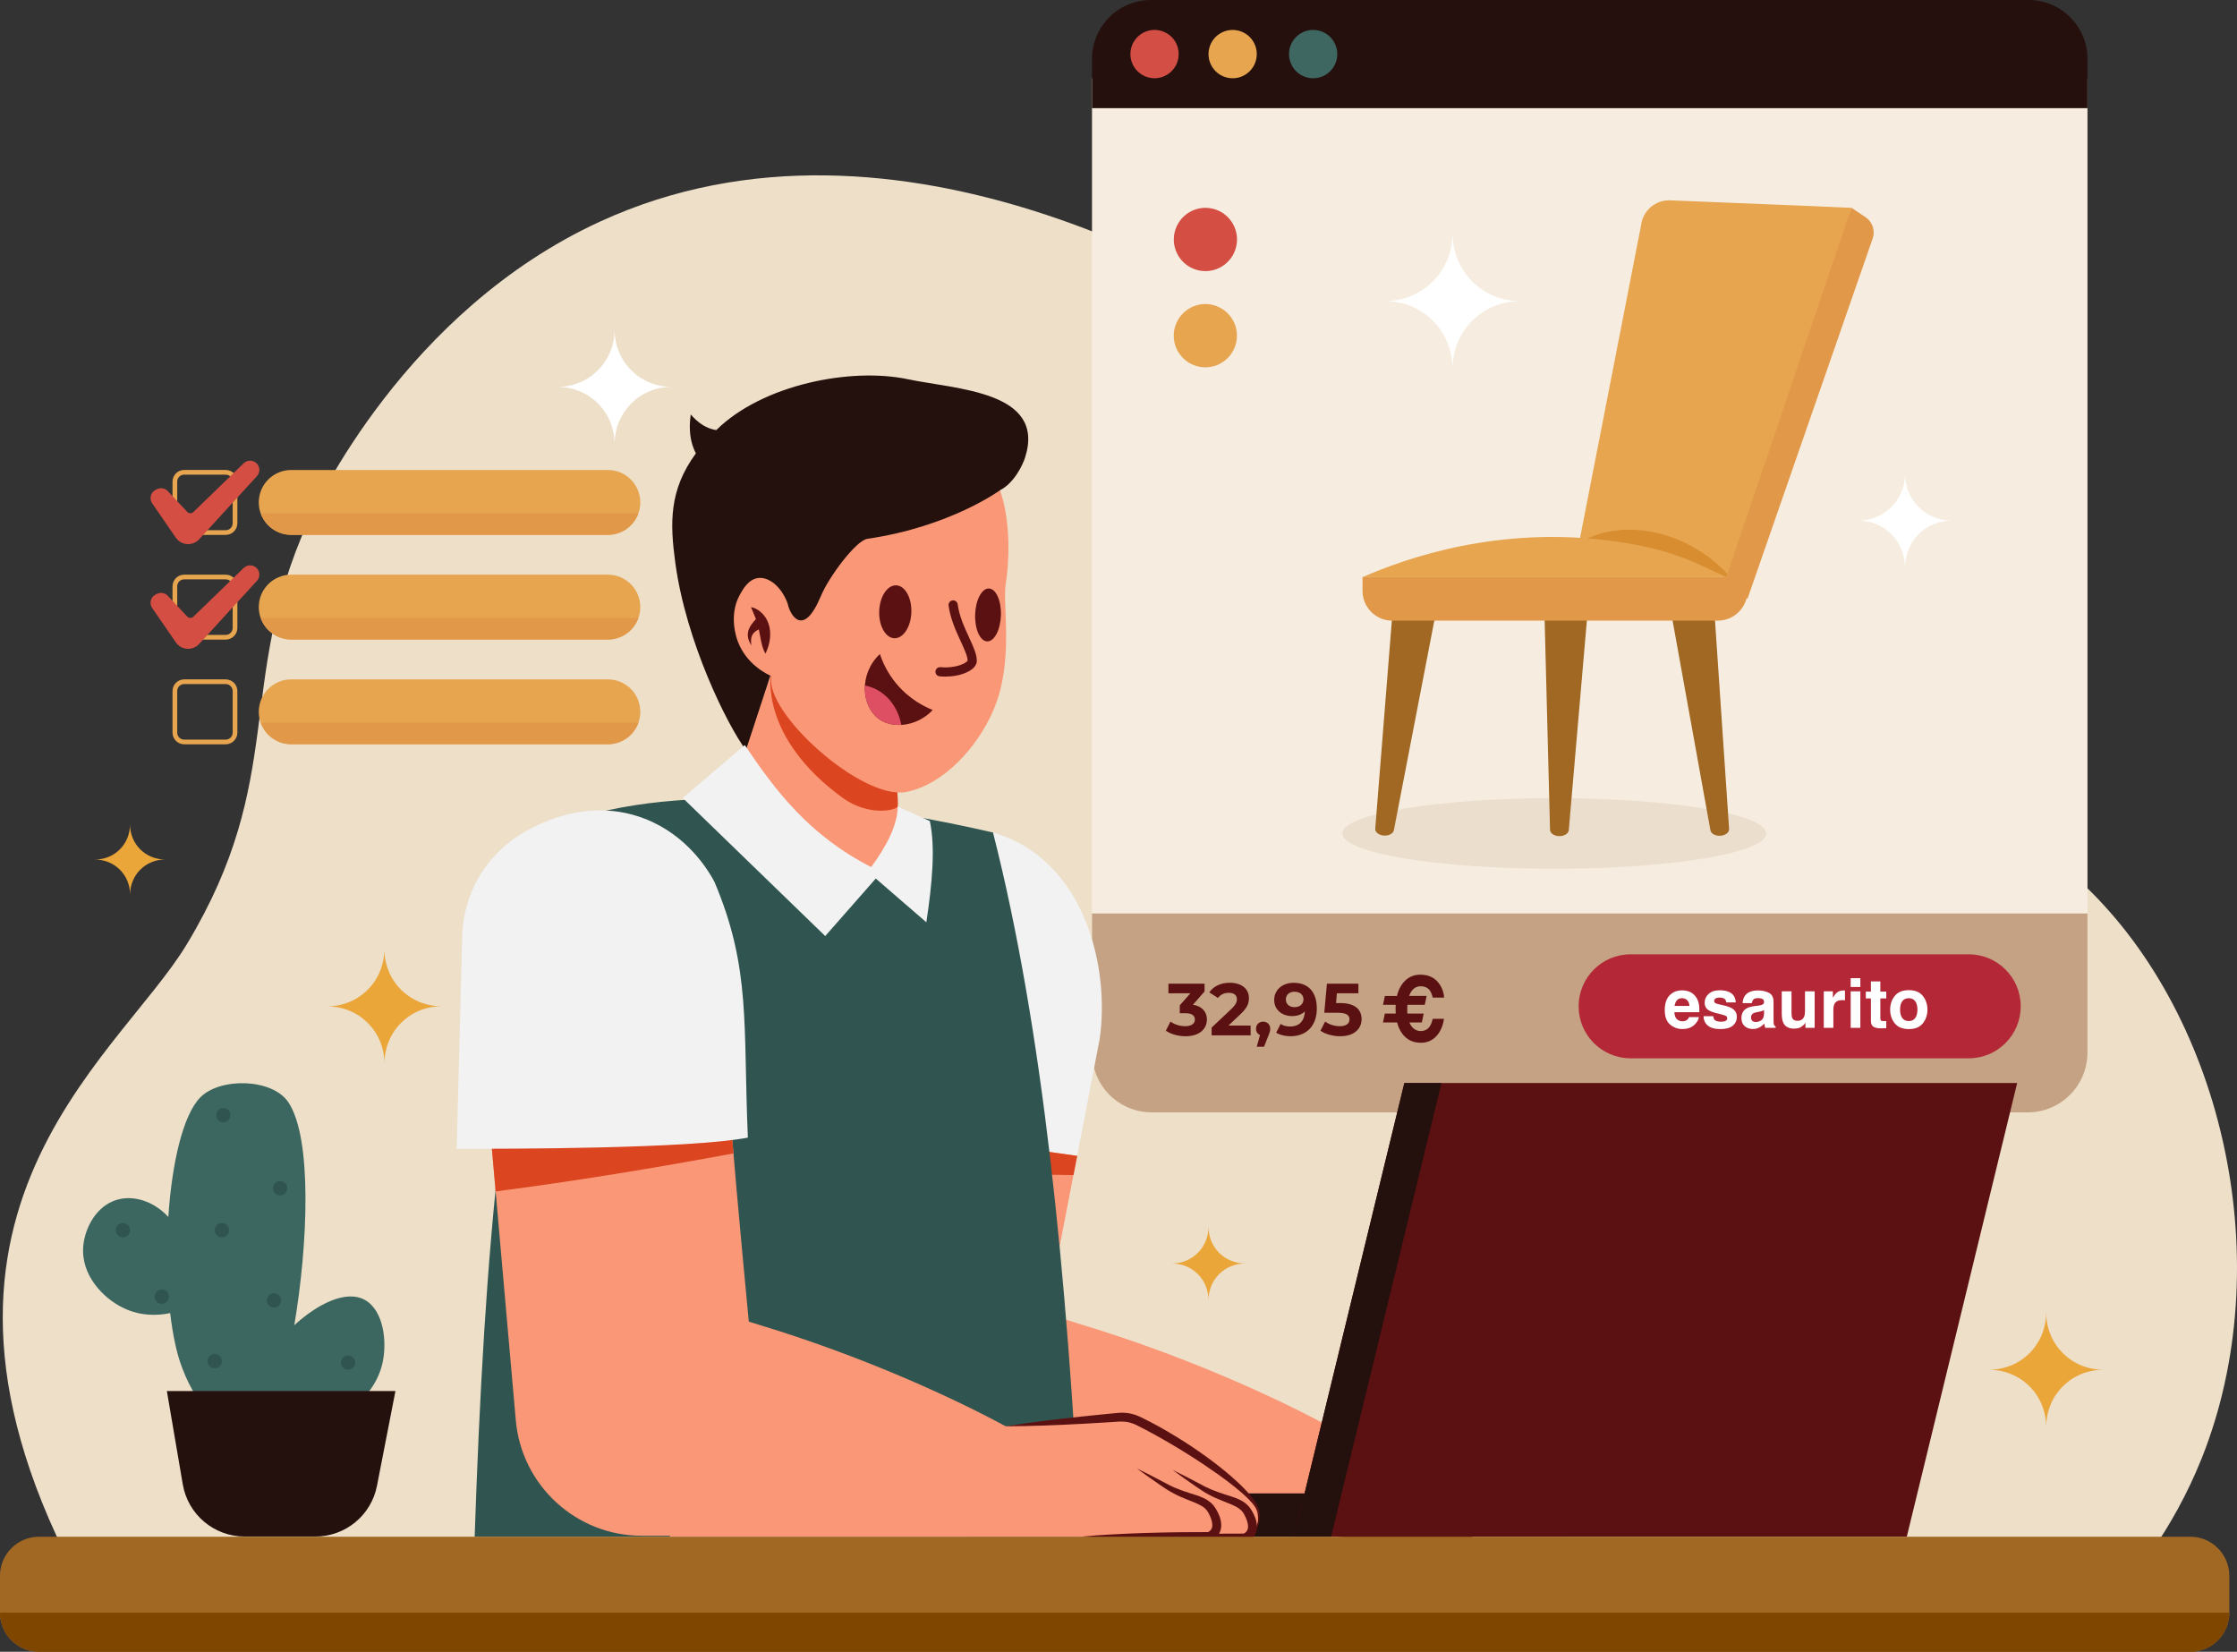 <svg width="470" height="347" viewBox="0 0 470 347" fill="none" xmlns="http://www.w3.org/2000/svg">
<rect x="0" y="0" width="470" height="347" fill="#333333" stroke="none"/>
<g clip-path="url(#clip0_47_138)">
<path d="M438.053 186.104C408.578 157.922 386.352 177.7 342.011 149.024C300.948 122.466 313.061 96.843 271.515 70.27C258.31 61.822 189.092 17.553 126.016 46.574C85.266 65.321 66.46 105.747 64.657 109.756C49.421 143.698 60.346 163.412 39.239 198.385C24.374 223.015 -26.559 256.857 19.314 337.034L441.559 338.792C447.795 332.251 456.54 321.494 462.597 306.325C478.83 265.639 467.359 214.122 438.053 186.104Z" fill="#EDDFC8"/>
<path d="M47.427 112.368H38.693C37.346 112.368 36.248 111.269 36.248 109.92V101.176C36.248 99.827 37.346 98.728 38.693 98.728H47.427C48.774 98.728 49.872 99.827 49.872 101.176V109.92C49.872 111.269 48.774 112.368 47.427 112.368ZM38.693 99.716C37.886 99.716 37.234 100.369 37.234 101.176V109.92C37.234 110.727 37.886 111.38 38.693 111.38H47.427C48.233 111.38 48.885 110.727 48.885 109.92V101.176C48.885 100.369 48.233 99.716 47.427 99.716H38.693Z" fill="#E7A550"/>
<path d="M134.527 149.534C134.527 150.351 134.384 151.132 134.119 151.854C133.175 154.477 130.667 156.345 127.723 156.345H61.173C59.296 156.345 57.593 155.581 56.363 154.349C55.668 153.654 55.117 152.804 54.777 151.854C54.512 151.132 54.369 150.351 54.369 149.534C54.369 145.769 57.418 142.722 61.173 142.722H127.723C129.606 142.722 131.303 143.486 132.533 144.718C133.764 145.95 134.527 147.649 134.527 149.534Z" fill="#E7A550"/>
<path d="M134.119 151.854C133.175 154.477 130.667 156.345 127.723 156.345H61.173C59.295 156.345 57.593 155.581 56.363 154.349C55.668 153.654 55.117 152.804 54.777 151.854H134.119Z" fill="#E29849"/>
<path d="M134.527 127.537C134.527 128.354 134.384 129.135 134.119 129.857C133.175 132.48 130.667 134.349 127.723 134.349H61.173C59.296 134.349 57.593 133.584 56.363 132.352C55.668 131.657 55.117 130.807 54.777 129.857C54.512 129.135 54.369 128.354 54.369 127.537C54.369 123.772 57.418 120.725 61.173 120.725H127.723C129.606 120.725 131.303 121.489 132.533 122.721C133.764 123.953 134.527 125.652 134.527 127.537Z" fill="#E7A550"/>
<path d="M134.119 129.857C133.175 132.48 130.667 134.349 127.723 134.349H61.173C59.295 134.349 57.593 133.584 56.363 132.352C55.668 131.657 55.117 130.807 54.777 129.857H134.119Z" fill="#E29849"/>
<path d="M134.527 105.545C134.527 106.363 134.384 107.143 134.119 107.865C133.175 110.488 130.667 112.357 127.723 112.357H61.173C59.296 112.357 57.593 111.593 56.363 110.361C55.668 109.665 55.117 108.816 54.777 107.865C54.512 107.143 54.369 106.363 54.369 105.545C54.369 101.781 57.418 98.733 61.173 98.733H127.723C129.606 98.733 131.303 99.498 132.533 100.73C133.764 101.961 134.527 103.66 134.527 105.545Z" fill="#E7A550"/>
<path d="M134.119 107.865C133.175 110.488 130.667 112.357 127.723 112.357H61.173C59.295 112.357 57.593 111.593 56.363 110.361C55.668 109.665 55.117 108.816 54.777 107.865H134.119Z" fill="#E29849"/>
<path d="M53.69 97.146C52.926 96.594 51.876 96.668 51.203 97.321L40.633 107.563C40.267 107.913 39.69 107.903 39.34 107.531L35.256 103.177C34.678 102.561 33.776 102.391 33.013 102.747L32.748 102.875C31.66 103.384 31.294 104.749 31.973 105.736L36.942 112.952C38.088 114.614 40.48 114.778 41.843 113.292L53.982 100.029C54.767 99.174 54.629 97.82 53.69 97.141V97.146Z" fill="#D44E43"/>
<path d="M47.427 156.361H38.693C37.346 156.361 36.248 155.262 36.248 153.914V145.169C36.248 143.821 37.346 142.722 38.693 142.722H47.427C48.774 142.722 49.872 143.821 49.872 145.169V153.914C49.872 155.262 48.774 156.361 47.427 156.361ZM38.693 143.709C37.886 143.709 37.234 144.362 37.234 145.169V153.914C37.234 154.721 37.886 155.374 38.693 155.374H47.427C48.233 155.374 48.885 154.721 48.885 153.914V145.169C48.885 144.362 48.233 143.709 47.427 143.709H38.693Z" fill="#E7A550"/>
<path d="M47.427 134.365H38.693C37.346 134.365 36.248 133.265 36.248 131.917V123.172C36.248 121.824 37.346 120.725 38.693 120.725H47.427C48.774 120.725 49.872 121.824 49.872 123.172V131.917C49.872 133.265 48.774 134.365 47.427 134.365ZM38.693 121.712C37.886 121.712 37.234 122.365 37.234 123.172V131.917C37.234 132.724 37.886 133.377 38.693 133.377H47.427C48.233 133.377 48.885 132.724 48.885 131.917V123.172C48.885 122.365 48.233 121.712 47.427 121.712H38.693Z" fill="#E7A550"/>
<path d="M53.69 119.137C52.926 118.585 51.876 118.659 51.203 119.312L40.633 129.554C40.267 129.905 39.69 129.894 39.34 129.522L35.256 125.169C34.678 124.553 33.776 124.383 33.013 124.739L32.748 124.866C31.66 125.376 31.294 126.74 31.973 127.728L36.942 134.943C38.088 136.605 40.48 136.77 41.843 135.283L53.982 122.02C54.767 121.165 54.629 119.812 53.69 119.132V119.137Z" fill="#D44E43"/>
<path d="M229.434 16.438H438.584V221.178C438.584 228.006 433.047 233.554 426.222 233.554H241.796C234.976 233.554 229.434 228.011 229.434 221.178V16.438Z" fill="#F6EDE0"/>
<path d="M229.434 191.892H438.584V221.13C438.584 228.059 432.967 233.682 426.047 233.682H241.971C235.05 233.682 229.434 228.059 229.434 221.13V191.892Z" fill="#C4A283"/>
<path d="M326.563 182.51C351.157 182.51 371.095 179.189 371.095 175.093C371.095 170.996 351.157 167.676 326.563 167.676C301.969 167.676 282.032 170.996 282.032 175.093C282.032 179.189 301.969 182.51 326.563 182.51Z" fill="#ECDECD"/>
<path d="M290.734 175.528C289.679 175.449 288.884 174.811 288.942 174.084L292.606 128.174L301.648 128.853L292.861 174.392C292.723 175.109 291.784 175.613 290.734 175.534V175.528Z" fill="#A06823"/>
<path d="M361.49 175.571C360.435 175.65 359.491 175.141 359.364 174.419L351.138 128.848L360.18 128.174L363.288 174.137C363.336 174.859 362.546 175.491 361.496 175.571H361.49Z" fill="#A06823"/>
<path d="M327.603 175.656C326.542 175.64 325.683 175.05 325.667 174.323L324.484 128.333L333.569 128.461L329.607 174.387C329.544 175.109 328.663 175.666 327.608 175.65L327.603 175.656Z" fill="#A06823"/>
<path d="M344.801 47.291L331.675 114.534L362.694 121.245C373.375 98.441 381.712 69.521 388.993 43.659C377.575 43.133 363.156 42.608 350.937 42.087C347.845 41.955 345.178 44.222 344.801 47.296V47.291Z" fill="#E7A550"/>
<g opacity="0.84">
<path d="M360.255 118.033C352.422 111.444 340.548 108.848 331.771 114.051L331.675 114.529L362.694 121.24C362.79 121.038 362.88 120.836 362.975 120.634C362.132 119.721 361.225 118.85 360.255 118.033Z" fill="#D48829"/>
</g>
<path d="M362.694 121.24L367.149 125.811L393.458 50.089C394.031 48.438 393.416 46.606 391.963 45.634L388.993 43.648L362.694 121.234V121.24Z" fill="#E29849"/>
<path d="M338.93 113.669C314.912 110.393 295.629 117.167 286.274 121.24H362.699C355.768 117.943 350.666 115.267 338.93 113.669Z" fill="#E7A550"/>
<path d="M286.269 121.24H367.149V124.144C367.149 127.584 364.359 130.383 360.918 130.383H292.5C289.064 130.383 286.269 127.59 286.269 124.144V121.24Z" fill="#E29849"/>
<path d="M413.648 200.482H342.584C336.56 200.482 331.675 205.372 331.675 211.404C331.675 217.435 336.56 222.325 342.584 222.325H413.648C419.672 222.325 424.556 217.435 424.556 211.404C424.556 205.372 419.672 200.482 413.648 200.482Z" fill="#B32737"/>
<path d="M259.721 51.844C260.568 48.272 258.363 44.688 254.795 43.84C251.227 42.992 247.648 45.2 246.801 48.772C245.954 52.344 248.159 55.927 251.727 56.775C255.295 57.623 258.874 55.416 259.721 51.844Z" fill="#D44E43"/>
<path d="M257.942 75.221C260.535 72.625 260.535 68.416 257.942 65.82C255.349 63.224 251.145 63.224 248.552 65.82C245.959 68.416 245.959 72.625 248.552 75.221C251.145 77.817 255.349 77.817 257.942 75.221Z" fill="#E7A550"/>
<path d="M253.575 214.186C253.575 216.017 252.164 217.69 249.083 217.69C247.566 217.69 246.002 217.271 244.946 216.527L245.922 214.605C246.744 215.226 247.89 215.582 249.019 215.582C250.276 215.582 251.05 215.072 251.05 214.186C251.05 213.363 250.446 212.853 249.019 212.853H247.874V211.197L250.106 208.669H245.492V206.652H253.081V208.282L250.637 211.074C252.588 211.382 253.58 212.593 253.58 214.191L253.575 214.186Z" fill="#5B1112"/>
<path d="M262.76 215.455V217.504H254.566V215.874L258.751 211.919C259.711 211.005 259.88 210.448 259.88 209.917C259.88 209.062 259.292 208.568 258.146 208.568C257.218 208.568 256.428 208.924 255.903 209.652L254.073 208.473C254.911 207.246 256.428 206.455 258.379 206.455C260.798 206.455 262.405 207.698 262.405 209.662C262.405 210.719 262.113 211.68 260.591 213.092L258.098 215.449H262.76V215.455Z" fill="#5B1112"/>
<path d="M266.88 216.108C266.88 216.511 266.817 216.803 266.462 217.658L265.581 219.893H264.049L264.733 217.43C264.224 217.228 263.895 216.75 263.895 216.113C263.895 215.216 264.547 214.626 265.396 214.626C266.244 214.626 266.88 215.232 266.88 216.113V216.108Z" fill="#5B1112"/>
<path d="M276.67 211.844C276.67 215.598 274.427 217.69 271.139 217.69C269.993 217.69 268.896 217.425 268.132 216.947L269.06 215.104C269.649 215.508 270.343 215.646 271.091 215.646C272.889 215.646 274.066 214.579 274.141 212.481C273.504 213.119 272.576 213.458 271.447 213.458C269.357 213.458 267.713 212.126 267.713 210.076C267.713 207.857 269.527 206.466 271.818 206.466C274.825 206.466 276.665 208.34 276.665 211.844H276.67ZM273.865 209.954C273.865 209.025 273.17 208.34 271.977 208.34C270.911 208.34 270.163 208.961 270.163 209.954C270.163 210.947 270.89 211.584 272.009 211.584C273.128 211.584 273.865 210.899 273.865 209.954Z" fill="#5B1112"/>
<path d="M286.073 214.09C286.073 216.012 284.662 217.69 281.565 217.69C280.064 217.69 278.484 217.271 277.429 216.527L278.42 214.605C279.242 215.226 280.372 215.582 281.502 215.582C282.758 215.582 283.533 215.057 283.533 214.17C283.533 213.283 282.976 212.758 281.008 212.758H278.235L278.792 206.646H285.405V208.664H280.881L280.711 210.724H281.597C284.8 210.724 286.073 212.168 286.073 214.09Z" fill="#5B1112"/>
<path d="M241.796 0H426.222C433.042 0 438.584 5.543 438.584 12.376V22.724H229.434V12.376C229.434 5.548 234.971 0 241.796 0Z" fill="#25100D"/>
<path d="M247.588 12.11C248.001 9.337 246.09 6.755 243.32 6.342C240.551 5.929 237.972 7.842 237.559 10.615C237.147 13.387 239.057 15.97 241.827 16.383C244.596 16.796 247.176 14.883 247.588 12.11Z" fill="#D34E44"/>
<path d="M263.987 12.176C264.435 9.409 262.556 6.802 259.792 6.355C257.028 5.907 254.425 7.787 253.978 10.555C253.531 13.322 255.409 15.928 258.173 16.376C260.937 16.824 263.54 14.943 263.987 12.176Z" fill="#E7A550"/>
<path d="M280.83 12.526C281.471 9.797 279.781 7.065 277.055 6.423C274.329 5.782 271.6 7.474 270.959 10.203C270.319 12.932 272.009 15.664 274.734 16.305C277.46 16.947 280.189 15.255 280.83 12.526Z" fill="#3E6761"/>
<path d="M293.253 212.933C293.227 212.625 293.216 212.301 293.216 211.961C293.216 211.664 293.227 211.372 293.243 211.09H290.575L290.963 209.227H293.497C293.757 208.123 294.197 207.193 294.823 206.445C295.757 205.319 296.945 204.756 298.387 204.756C300.312 204.756 301.723 205.51 302.619 207.018C303.112 207.862 303.377 208.717 303.415 209.567H301.017C300.864 208.914 300.662 208.415 300.413 208.085C299.983 207.491 299.336 207.193 298.477 207.193C297.618 207.193 296.918 207.613 296.414 208.452C296.276 208.68 296.16 208.935 296.064 209.222H299.739L299.352 211.085H295.693C295.672 211.377 295.666 211.68 295.666 212.004C295.666 212.328 295.677 212.641 295.693 212.933H299.119L298.732 214.796H296.112C296.213 215.035 296.329 215.258 296.462 215.455C296.992 216.214 297.671 216.596 298.488 216.596C299.305 216.596 299.967 216.267 300.402 215.614C300.652 215.264 300.853 214.733 301.012 214.027H303.383C303.171 215.518 302.64 216.729 301.792 217.658C300.938 218.593 299.845 219.06 298.514 219.06C296.865 219.06 295.571 218.428 294.627 217.17C294.134 216.506 293.768 215.715 293.535 214.796H290.57L290.957 212.933H293.243H293.253Z" fill="#5B1112"/>
<path d="M356.94 213.671C356.887 214.127 356.654 214.589 356.229 215.056C355.572 215.805 354.654 216.177 353.472 216.177C352.496 216.177 351.637 215.864 350.889 215.232C350.141 214.605 349.77 213.58 349.77 212.163C349.77 210.836 350.104 209.816 350.778 209.11C351.451 208.404 352.321 208.048 353.398 208.048C354.034 208.048 354.607 208.17 355.121 208.409C355.63 208.648 356.055 209.025 356.389 209.54C356.691 209.997 356.882 210.522 356.972 211.122C357.025 211.473 357.046 211.982 357.036 212.641H351.791C351.817 213.411 352.061 213.952 352.517 214.26C352.793 214.451 353.127 214.547 353.514 214.547C353.928 214.547 354.262 214.43 354.522 214.196C354.665 214.069 354.787 213.894 354.893 213.671H356.94ZM354.957 211.319C354.925 210.788 354.766 210.384 354.474 210.113C354.188 209.837 353.827 209.699 353.403 209.699C352.936 209.699 352.581 209.843 352.321 210.135C352.061 210.427 351.907 210.82 351.838 211.319H354.951H354.957Z" fill="white"/>
<path d="M363.67 208.606C364.269 208.988 364.614 209.652 364.704 210.591H362.699C362.673 210.331 362.599 210.129 362.482 209.981C362.259 209.71 361.888 209.572 361.358 209.572C360.923 209.572 360.61 209.641 360.424 209.774C360.239 209.912 360.149 210.071 360.149 210.252C360.149 210.48 360.249 210.65 360.446 210.751C360.642 210.857 361.337 211.043 362.535 211.308C363.331 211.494 363.93 211.781 364.328 212.158C364.72 212.54 364.916 213.023 364.916 213.602C364.916 214.361 364.635 214.982 364.068 215.465C363.5 215.949 362.631 216.187 361.448 216.187C360.265 216.187 359.353 215.933 358.78 215.423C358.208 214.913 357.921 214.265 357.921 213.474H359.952C359.995 213.83 360.085 214.085 360.228 214.234C360.477 214.499 360.933 214.637 361.607 214.637C361.999 214.637 362.312 214.579 362.546 214.462C362.779 214.345 362.896 214.17 362.896 213.936C362.896 213.703 362.8 213.538 362.615 213.421C362.429 213.304 361.729 213.103 360.525 212.816C359.655 212.598 359.046 212.328 358.69 212.004C358.335 211.685 358.155 211.223 358.155 210.623C358.155 209.917 358.43 209.306 358.987 208.797C359.544 208.287 360.324 208.032 361.331 208.032C362.286 208.032 363.065 208.223 363.675 208.6L363.67 208.606Z" fill="white"/>
<path d="M366.688 209.083C367.218 208.409 368.125 208.069 369.413 208.069C370.251 208.069 370.999 208.234 371.651 208.568C372.304 208.903 372.627 209.529 372.627 210.453V213.973C372.627 214.218 372.627 214.515 372.643 214.86C372.659 215.125 372.696 215.301 372.765 215.396C372.834 215.492 372.929 215.566 373.062 215.63V215.927H370.882C370.819 215.773 370.782 215.625 370.755 215.492C370.734 215.354 370.713 215.2 370.697 215.025C370.421 215.327 370.103 215.582 369.742 215.794C369.313 216.044 368.825 216.166 368.278 216.166C367.584 216.166 367.011 215.97 366.56 215.571C366.109 215.173 365.881 214.616 365.881 213.888C365.881 212.943 366.242 212.264 366.969 211.839C367.366 211.611 367.955 211.446 368.724 211.345L369.408 211.26C369.779 211.212 370.044 211.154 370.204 211.085C370.49 210.963 370.633 210.772 370.633 210.517C370.633 210.204 370.522 209.986 370.304 209.864C370.087 209.742 369.769 209.683 369.344 209.683C368.872 209.683 368.533 209.8 368.337 210.034C368.199 210.209 368.103 210.443 368.056 210.74H366.12C366.162 210.071 366.348 209.519 366.682 209.083H366.688ZM368.178 214.472C368.363 214.626 368.597 214.706 368.867 214.706C369.297 214.706 369.694 214.579 370.06 214.324C370.421 214.069 370.612 213.607 370.628 212.938V212.189C370.501 212.269 370.373 212.333 370.246 212.381C370.119 212.428 369.938 212.476 369.716 212.519L369.265 212.604C368.841 212.678 368.538 212.768 368.358 212.88C368.05 213.06 367.897 213.347 367.897 213.729C367.897 214.074 367.992 214.318 368.183 214.467L368.178 214.472Z" fill="white"/>
<path d="M379.32 214.839C379.32 214.839 379.256 214.934 379.177 215.051C379.097 215.168 379.012 215.274 378.911 215.359C378.599 215.641 378.296 215.832 377.999 215.938C377.708 216.039 377.363 216.092 376.97 216.092C375.836 216.092 375.072 215.683 374.679 214.865C374.457 214.414 374.351 213.75 374.351 212.874V208.25H376.403V212.874C376.403 213.31 376.456 213.639 376.557 213.862C376.737 214.249 377.098 214.446 377.633 214.446C378.318 214.446 378.784 214.17 379.039 213.618C379.171 213.315 379.235 212.922 379.235 212.428V208.255H381.266V215.927H379.32V214.844V214.839Z" fill="white"/>
<path d="M387.052 210.103C386.246 210.103 385.705 210.368 385.429 210.894C385.275 211.191 385.196 211.643 385.196 212.258V215.927H383.181V208.255H385.095V209.593C385.403 209.083 385.673 208.733 385.901 208.542C386.278 208.229 386.766 208.069 387.365 208.069C387.402 208.069 387.434 208.069 387.46 208.069C387.487 208.069 387.545 208.075 387.635 208.08V210.135C387.508 210.119 387.397 210.113 387.296 210.108C387.195 210.103 387.116 210.103 387.057 210.103H387.052Z" fill="white"/>
<path d="M390.865 205.489V207.342H388.834V205.489H390.865ZM390.865 208.255V215.927H388.834V208.255H390.865Z" fill="white"/>
<path d="M396.311 214.494V215.991L395.362 216.028C394.413 216.06 393.771 215.895 393.421 215.534C393.198 215.306 393.082 214.95 393.082 214.472V209.747H392.01V208.319H393.082V206.179H395.065V208.319H396.311V209.747H395.065V213.803C395.065 214.117 395.108 214.313 395.187 214.393C395.267 214.472 395.511 214.51 395.919 214.51C395.983 214.51 396.046 214.51 396.115 214.51C396.184 214.51 396.248 214.504 396.317 214.499L396.311 214.494Z" fill="white"/>
<path d="M403.991 209.221C404.638 210.034 404.961 210.995 404.961 212.099C404.961 213.204 404.638 214.186 403.991 214.987C403.344 215.789 402.362 216.187 401.042 216.187C399.721 216.187 398.746 215.789 398.099 214.987C397.452 214.186 397.128 213.225 397.128 212.099C397.128 210.974 397.452 210.034 398.099 209.221C398.746 208.409 399.727 208.006 401.042 208.006C402.357 208.006 403.344 208.409 403.991 209.221ZM401.037 209.699C400.448 209.699 399.997 209.906 399.684 210.321C399.371 210.735 399.207 211.329 399.207 212.099C399.207 212.869 399.366 213.464 399.684 213.878C400.002 214.297 400.453 214.504 401.037 214.504C401.62 214.504 402.071 214.297 402.384 213.878C402.697 213.458 402.856 212.869 402.856 212.099C402.856 211.329 402.697 210.735 402.384 210.321C402.071 209.906 401.62 209.699 401.037 209.699Z" fill="white"/>
<path d="M208.646 272.387C214.463 274.118 220.631 276.263 227.514 278.35C248.696 284.774 267.591 293.338 279.184 299.619C279.184 299.619 299.193 297.331 305.048 297.548C307.403 297.633 327.613 310.795 331.379 315.638C333.463 318.313 332.047 322.826 328.653 322.826H208.651V272.387H208.646Z" fill="#FA9776"/>
<path d="M292.506 308.449C294.372 309.346 296.197 310.302 298.016 311.257L299.373 311.979C299.824 312.202 300.28 312.415 300.742 312.606C301.67 312.988 302.614 313.328 303.584 313.636C304.549 313.954 305.557 314.215 306.581 314.698C307.09 314.931 307.609 315.234 308.071 315.643C308.315 315.834 308.511 316.073 308.723 316.307C308.898 316.545 309.105 316.832 309.227 317.045C309.8 318.011 310.282 319.089 310.314 320.405C310.325 321.058 310.144 321.791 309.741 322.402C309.333 323.012 308.75 323.432 308.171 323.697C308.05 323.756 307.917 323.782 307.79 323.782H307.774C305.525 323.798 303.282 323.761 301.033 323.75C298.785 323.708 296.541 323.676 294.293 323.596L290.925 323.474L287.558 323.31C285.309 323.172 283.066 323.044 280.817 322.821C283.066 322.598 285.309 322.465 287.558 322.333L290.925 322.168L294.293 322.046C296.541 321.966 298.785 321.935 301.033 321.892C303.282 321.881 305.525 321.844 307.774 321.86L307.376 321.945C308.103 321.616 308.426 321.143 308.442 320.395C308.442 319.641 308.113 318.738 307.678 317.926L307.588 317.761L307.503 317.629L307.339 317.368C307.206 317.214 307.09 317.045 306.925 316.912C306.628 316.625 306.262 316.381 305.843 316.169C305.016 315.738 304.051 315.383 303.091 314.995C302.126 314.608 301.15 314.193 300.222 313.689C299.278 313.195 298.403 312.611 297.56 312.027C295.857 310.849 294.16 309.67 292.506 308.433V308.449Z" fill="#5B1112"/>
<path d="M222.636 261.917L231.02 218.407C233.284 203.365 227.944 180.439 208.63 174.896L222.636 261.912V261.917Z" fill="#F2F2F2"/>
<path d="M226.316 242.819L222.635 261.912L219.406 241.848C221.707 242.172 224.014 242.496 226.316 242.819Z" fill="#FA9776"/>
<path d="M220.201 246.77L219.411 241.853C221.713 242.177 224.02 242.501 226.321 242.825L225.547 246.855C223.765 246.839 221.983 246.812 220.207 246.775L220.201 246.77Z" fill="#DB4520"/>
<path d="M208.635 174.896C186.929 169.874 147.154 163.035 119.546 172.481C105.768 210.013 101.7 264.583 99.728 322.826H226.984C224.136 267.508 219.135 216.14 208.635 174.896Z" fill="#305550"/>
<path d="M153.258 166.455L183.959 184.517C185.423 182.192 186.091 182.091 186.939 179.521C188.955 173.415 189.183 166.794 187.512 160.466L161.988 141.548L153.258 166.449V166.455Z" fill="#FA9776"/>
<path d="M161.988 141.553L187.512 160.471C188.445 163.258 188.727 168.106 188.615 169.438C188.562 170.091 182.681 171.737 176.932 167.527C159.469 154.742 161.988 141.553 161.988 141.553Z" fill="#DB4520"/>
<path d="M210.099 102.991C213.132 101.425 214.887 97.624 215.354 96.174C219.867 82.141 200.892 81.812 190.715 79.662C178.831 77.156 160.253 80.729 150.49 90.35C148.48 90.063 146.709 88.9 145.129 87.069C144.683 90.153 144.985 92.904 146.205 95.245C140.536 102.986 140.748 109.91 141.899 118.336C144.158 134.864 152.755 152.263 156.721 157.572C158.477 152.231 160.227 146.889 161.982 141.548C165.764 141.421 186.398 140.364 200.197 123.666C206.53 116.005 209.022 107.961 210.093 102.986L210.099 102.991Z" fill="#24100C"/>
<path d="M155.422 124.983C156.027 123.879 157.209 121.712 159.256 121.431C161.521 121.123 164.188 123.22 165.493 126.793C165.992 129.262 168.786 134.099 172.483 125.185C174.111 121.266 179.812 113.547 182.241 113.191C199.678 110.642 210.099 102.991 210.099 102.991C212.538 109.926 211.96 118.755 211.292 122.806C210.592 127.048 213.111 139.032 208.699 149.236C205.289 157.131 198.188 164.83 190.413 166.37C181.175 168.196 160.561 149.762 162.067 142.031C161.134 141.623 156.907 139.642 155.046 134.832C154.786 134.158 153.02 129.374 155.422 124.978V124.983Z" fill="#FA9776"/>
<path d="M157.178 132.703C157.294 132.14 157.581 131.636 157.888 131.19C158.18 130.775 158.503 130.409 158.822 130.064C158.816 130.043 158.811 130.027 158.8 130.006C158.525 129.246 158.153 128.476 157.787 127.531C158.769 127.749 159.628 128.291 160.312 129.039C160.996 129.788 161.463 130.759 161.669 131.747C161.882 132.735 161.855 133.722 161.701 134.635C161.537 135.559 161.261 136.414 160.821 137.322C160.312 136.446 160.094 135.517 159.903 134.657C159.728 133.791 159.596 132.984 159.437 132.225C159.437 132.225 159.437 132.22 159.437 132.214C159.32 132.273 159.203 132.331 159.097 132.395C158.758 132.602 158.456 132.825 158.238 133.122C158.015 133.414 157.867 133.796 157.819 134.232C157.766 134.662 157.793 135.129 157.862 135.591C157.618 135.193 157.395 134.768 157.252 134.285C157.109 133.807 157.061 133.25 157.183 132.692L157.178 132.703Z" fill="#5B1112"/>
<path d="M195.971 149.157C194.274 148.477 191.076 146.921 188.318 143.614C186.377 141.283 185.386 138.957 184.866 137.396C180.369 141.644 181.032 148.344 184.579 150.983C187.512 153.165 192.603 152.703 195.971 149.157Z" fill="#5B1112"/>
<path d="M189.363 152.289C187.57 152.39 185.868 151.939 184.579 150.983C182.623 149.528 181.551 146.842 181.732 144.012C185.826 144.813 188.599 148.201 189.368 152.289H189.363Z" fill="#DF4F64"/>
<path d="M198.654 142.137C198.262 142.137 197.848 142.122 197.424 142.084C196.894 142.037 196.501 141.569 196.544 141.038C196.586 140.508 197.058 140.115 197.588 140.157C201.019 140.454 203.067 139.244 203.3 138.787C203.3 137.874 202.595 136.34 201.847 134.715C200.871 132.597 199.657 129.952 199.301 127.213C199.232 126.682 199.609 126.199 200.134 126.13C200.659 126.061 201.147 126.432 201.216 126.963C201.534 129.411 202.632 131.8 203.602 133.903C204.498 135.846 205.273 137.529 205.23 138.888C205.22 139.265 205.066 139.839 204.398 140.433C203.47 141.261 201.46 142.132 198.649 142.132L198.654 142.137Z" fill="#5B1112"/>
<path d="M184.723 128.413C184.622 131.482 186.054 134.019 187.92 134.078C189.787 134.136 191.378 131.699 191.479 128.63C191.58 125.562 190.148 123.024 188.281 122.965C186.414 122.902 184.823 125.344 184.723 128.413Z" fill="#5B1112"/>
<path d="M204.88 129.098C204.779 132.166 205.909 134.694 207.405 134.742C208.9 134.789 210.194 132.342 210.295 129.273C210.396 126.204 209.266 123.677 207.771 123.629C206.275 123.581 204.981 126.029 204.88 129.098Z" fill="#5B1112"/>
<path d="M156.483 156.526C162.953 166.141 170.017 175.491 183.041 182.149C186.404 177.556 188.573 173.245 188.615 169.438L195.356 172.481C196.559 178.013 195.854 185.6 194.629 193.75L184.007 184.565V184.506C184.007 184.506 183.975 184.506 183.959 184.512L184.007 184.559L173.384 196.644L143.447 167.638L156.483 156.521V156.526Z" fill="#F2F2F2"/>
<path d="M203.273 322.826H279.672V313.726H203.273V322.826Z" fill="#24100C"/>
<path d="M271.876 322.826H400.623L423.814 227.512H295.062L271.876 322.826Z" fill="#5B1112"/>
<path d="M302.858 227.512H295.062L271.876 322.826H279.667L302.858 227.512Z" fill="#24100C"/>
<path d="M101.997 226.031C120.405 224.736 134.082 223.446 152.49 222.15C153.815 240.25 155.549 259.008 157.326 277.649C158.084 277.883 158.843 278.122 159.617 278.355C180.798 284.78 199.694 293.344 211.287 299.625C211.287 299.625 231.296 297.336 237.15 297.554C239.505 297.639 259.716 310.801 263.481 315.643C265.565 318.319 264.149 322.832 260.755 322.832H140.753V322.63C138.791 322.63 136.824 322.63 134.856 322.63C121.073 322.63 109.576 312.091 108.367 298.345C106.245 274.24 104.119 250.136 101.997 226.026V226.031Z" fill="#FA9776"/>
<path d="M238.779 308.449C240.645 309.346 242.47 310.302 244.289 311.257L245.646 311.979C246.097 312.202 246.553 312.415 247.015 312.606C247.943 312.988 248.887 313.328 249.857 313.636C250.822 313.954 251.83 314.215 252.853 314.698C253.362 314.931 253.882 315.234 254.344 315.643C254.588 315.834 254.784 316.073 254.996 316.307C255.171 316.545 255.378 316.832 255.5 317.045C256.072 318.011 256.555 319.089 256.587 320.405C256.597 321.058 256.417 321.791 256.014 322.402C255.606 323.012 255.022 323.432 254.444 323.697C254.322 323.756 254.19 323.782 254.063 323.782H254.047C251.798 323.798 249.555 323.761 247.306 323.75C245.058 323.708 242.814 323.676 240.566 323.596L237.198 323.474L233.831 323.31C231.582 323.172 229.339 323.044 227.09 322.821C229.339 322.598 231.582 322.465 233.831 322.333L237.198 322.168L240.566 322.046C242.814 321.966 245.058 321.935 247.306 321.892C249.555 321.881 251.798 321.844 254.047 321.86L253.649 321.945C254.375 321.616 254.699 321.143 254.715 320.395C254.715 319.641 254.386 318.738 253.951 317.926L253.861 317.761L253.776 317.629L253.612 317.368C253.479 317.214 253.362 317.045 253.198 316.912C252.901 316.625 252.535 316.381 252.116 316.169C251.289 315.738 250.324 315.383 249.364 314.995C248.399 314.608 247.423 314.193 246.495 313.689C245.551 313.195 244.676 312.611 243.833 312.027C242.13 310.849 240.433 309.67 238.779 308.433V308.449Z" fill="#5B1112"/>
<path d="M246.288 308.762C248.155 309.659 249.979 310.615 251.798 311.571L253.156 312.293C253.606 312.516 254.063 312.728 254.524 312.919C255.452 313.302 256.396 313.641 257.366 313.949C258.332 314.268 259.339 314.528 260.363 315.011C260.872 315.245 261.392 315.547 261.853 315.956C262.097 316.147 262.293 316.386 262.505 316.62C262.68 316.859 262.887 317.146 263.009 317.358C263.582 318.324 264.064 319.402 264.096 320.719C264.107 321.372 263.927 322.104 263.524 322.715C263.115 323.326 262.532 323.745 261.954 324.011C261.832 324.069 261.699 324.096 261.572 324.096H261.556C259.307 324.111 257.064 324.074 254.816 324.064C252.567 324.021 250.324 323.989 248.075 323.91L244.708 323.788L241.34 323.623C239.091 323.485 236.848 323.358 234.6 323.135C236.848 322.912 239.091 322.779 241.34 322.646L244.708 322.481L248.075 322.359C250.324 322.28 252.567 322.248 254.816 322.205C257.064 322.195 259.307 322.158 261.556 322.174L261.158 322.258C261.885 321.929 262.208 321.457 262.224 320.708C262.224 319.954 261.895 319.052 261.461 318.239L261.37 318.075L261.286 317.942L261.121 317.682C260.989 317.528 260.872 317.358 260.707 317.225C260.411 316.938 260.045 316.694 259.626 316.482C258.798 316.052 257.833 315.696 256.873 315.308C255.908 314.921 254.932 314.507 254.004 314.002C253.06 313.509 252.185 312.925 251.342 312.341C249.64 311.162 247.943 309.983 246.288 308.746V308.762Z" fill="#5B1112"/>
<path d="M104.135 250.295C103.424 242.209 102.708 234.117 101.997 226.031C120.405 224.736 134.082 223.446 152.49 222.15C152.977 228.792 153.518 235.524 154.096 242.304C137.513 245.384 120.856 248.118 104.135 250.295Z" fill="#DB4520"/>
<path d="M97.102 196.792C97.267 190.363 99.738 184.177 104.172 179.526C105.121 178.533 106.187 177.556 107.38 176.627C108.197 175.996 121.057 166.37 135.509 172.013C144.407 175.491 148.751 182.738 150.087 185.213C157.825 203.45 156.101 215.301 157.13 238.986C144.848 241.349 106.754 241.343 95.957 241.338C96.371 225.219 96.689 212.912 97.102 196.787V196.792Z" fill="#F2F2F2"/>
<path d="M211.281 299.625C216.632 298.786 221.999 298.138 227.377 297.57C228.718 297.416 230.065 297.283 231.407 297.156L233.422 296.959L234.43 296.864L234.934 296.816C235.109 296.8 235.305 296.784 235.491 296.779C236.244 296.757 237.002 296.832 237.739 297.007C238.105 297.092 238.471 297.203 238.826 297.342C239.182 297.474 239.537 297.644 239.829 297.787C241.054 298.387 242.273 299.003 243.467 299.672C248.224 302.338 252.79 305.327 257.027 308.762C258.088 309.617 259.122 310.509 260.119 311.449C261.116 312.388 262.081 313.36 262.945 314.443C263.375 314.985 263.789 315.547 264.117 316.174C264.277 316.487 264.42 316.827 264.499 317.183C264.589 317.528 264.632 317.878 264.648 318.229C264.706 319.625 264.298 321.011 263.524 322.12C264.192 320.942 264.42 319.556 264.271 318.26C264.176 316.912 263.269 315.93 262.357 314.969C260.479 313.089 258.326 311.48 256.163 309.903C251.793 306.803 247.243 303.936 242.549 301.361C241.372 300.724 240.2 300.086 239.001 299.492C238.688 299.333 238.439 299.21 238.158 299.104C237.882 298.998 237.601 298.908 237.31 298.833C236.732 298.69 236.138 298.626 235.538 298.632C235.385 298.632 235.247 298.637 235.082 298.648L234.578 298.679L233.565 298.743L231.545 298.871C230.198 298.961 228.851 299.04 227.499 299.104C222.105 299.396 216.701 299.614 211.281 299.635V299.625Z" fill="#5B1112"/>
<path d="M17.501 261.7C17.851 257.994 20.195 253.343 24.549 252.052C28.107 250.996 32.355 252.387 35.367 255.652C36.11 244.54 38.38 234.33 42.071 230.549C46.191 226.328 57.19 226.482 60.59 231.569C65.654 239.151 64.694 261.503 61.831 278.403C66.593 274.012 72.707 270.848 76.695 273.104C80.636 275.334 81.378 281.96 80.339 286.447C78.668 293.667 71.451 299.322 62.011 300.437L53.536 299.513C47.846 301.366 41.933 297.156 38.205 287.19C37.08 284.185 36.269 280.256 35.754 275.854C33.315 276.359 29.703 276.571 26.023 274.824C21.674 272.77 16.917 267.848 17.501 261.7Z" fill="#3C6760"/>
<path d="M51.383 322.789H66.285C72.585 322.789 78 318.324 79.204 312.133L83.081 292.229H35.06L38.401 311.825C39.483 318.154 44.961 322.789 51.378 322.789H51.383Z" fill="#24100C"/>
<path d="M57.36 249.44C57.259 250.268 57.853 251.017 58.675 251.113C59.502 251.214 60.25 250.619 60.346 249.796C60.441 248.973 59.852 248.219 59.03 248.123C58.203 248.023 57.455 248.617 57.36 249.44Z" fill="#305550"/>
<path d="M45.131 258.259C45.03 259.087 45.624 259.836 46.446 259.932C47.273 260.032 48.021 259.438 48.116 258.615C48.217 257.787 47.623 257.038 46.801 256.942C45.979 256.847 45.226 257.436 45.131 258.259Z" fill="#305550"/>
<path d="M56.071 273.009C55.97 273.837 56.564 274.585 57.386 274.681C58.214 274.782 58.962 274.187 59.057 273.364C59.158 272.536 58.564 271.787 57.742 271.692C56.92 271.596 56.167 272.186 56.071 273.009Z" fill="#305550"/>
<path d="M43.624 285.756C43.524 286.585 44.118 287.333 44.94 287.429C45.767 287.53 46.515 286.935 46.61 286.112C46.711 285.284 46.117 284.535 45.295 284.44C44.473 284.344 43.72 284.933 43.624 285.756Z" fill="#305550"/>
<path d="M71.631 286.07C71.53 286.898 72.124 287.646 72.946 287.742C73.773 287.843 74.521 287.248 74.617 286.425C74.717 285.597 74.123 284.848 73.301 284.753C72.474 284.652 71.726 285.247 71.631 286.07Z" fill="#305550"/>
<path d="M45.438 234.096C45.337 234.924 45.931 235.673 46.753 235.769C47.581 235.869 48.328 235.275 48.424 234.452C48.525 233.624 47.931 232.875 47.109 232.779C46.281 232.678 45.534 233.273 45.438 234.096Z" fill="#305550"/>
<path d="M32.498 272.207C32.398 273.035 32.992 273.784 33.813 273.879C34.641 273.98 35.389 273.385 35.484 272.563C35.585 271.734 34.991 270.986 34.169 270.89C33.342 270.789 32.594 271.384 32.498 272.207Z" fill="#305550"/>
<path d="M24.326 258.259C24.225 259.087 24.819 259.836 25.641 259.931C26.468 260.032 27.216 259.438 27.312 258.615C27.413 257.786 26.819 257.038 25.997 256.942C25.169 256.841 24.421 257.436 24.326 258.259Z" fill="#305550"/>
<path d="M460.189 347.005L8.194 347.005C3.67 347.005 -0.005 343.326 -0.005 338.797V331.04C-0.005 326.511 3.67 322.832 8.194 322.832L460.189 322.832C464.713 322.832 468.388 326.511 468.388 331.04V338.797C468.388 343.326 464.713 347.005 460.189 347.005Z" fill="#A06823"/>
<path d="M468.388 338.792H0C0 343.326 3.67 347 8.199 347H460.194C464.723 347 468.393 343.326 468.393 338.792H468.388Z" fill="#7F4600"/>
<path d="M305.18 48.99C305.18 56.996 311.433 63.256 319.43 63.256C311.433 63.256 305.18 69.516 305.18 77.522C305.18 69.516 298.928 63.256 290.931 63.256C298.928 63.256 305.18 56.996 305.18 48.99Z" fill="white"/>
<path d="M129.129 69.202C129.129 75.977 134.421 81.271 141.183 81.271C134.416 81.271 129.129 86.569 129.129 93.339C129.129 86.564 123.836 81.271 117.074 81.271C123.841 81.271 129.129 75.972 129.129 69.202Z" fill="white"/>
<path d="M400.246 99.503C400.246 105.041 404.574 109.368 410.1 109.368C404.569 109.368 400.246 113.7 400.246 119.233C400.246 113.695 395.919 109.368 390.393 109.368C395.924 109.368 400.246 105.035 400.246 99.503Z" fill="white"/>
<path d="M429.907 275.684C429.907 282.459 435.2 287.753 441.962 287.753C435.195 287.753 429.907 293.051 429.907 299.821C429.907 293.046 424.615 287.753 417.853 287.753C424.62 287.753 429.907 282.454 429.907 275.684Z" fill="#EBA63A"/>
<path d="M80.752 199.335C80.758 206.11 86.056 211.398 92.817 211.393C86.05 211.398 80.768 216.702 80.774 223.472C80.768 216.697 75.47 211.409 68.709 211.414C75.476 211.409 80.758 206.105 80.752 199.335Z" fill="#EBA63A"/>
<path d="M253.909 257.701C253.909 262.039 257.297 265.427 261.625 265.427C257.292 265.427 253.909 268.819 253.909 273.152C253.909 268.814 250.52 265.427 246.193 265.427C250.525 265.427 253.909 262.034 253.909 257.701Z" fill="#EBA63A"/>
<path d="M27.317 173.171C27.317 177.323 30.563 180.561 34.71 180.561C30.563 180.561 27.328 183.811 27.333 187.963C27.333 183.811 24.087 180.572 19.94 180.572C24.087 180.572 27.322 177.323 27.317 173.171Z" fill="#EBA63A"/>
</g>
<defs>
<clipPath id="clip0_47_138">
<rect width="470" height="347" fill="white"/>
</clipPath>
</defs>
</svg>
